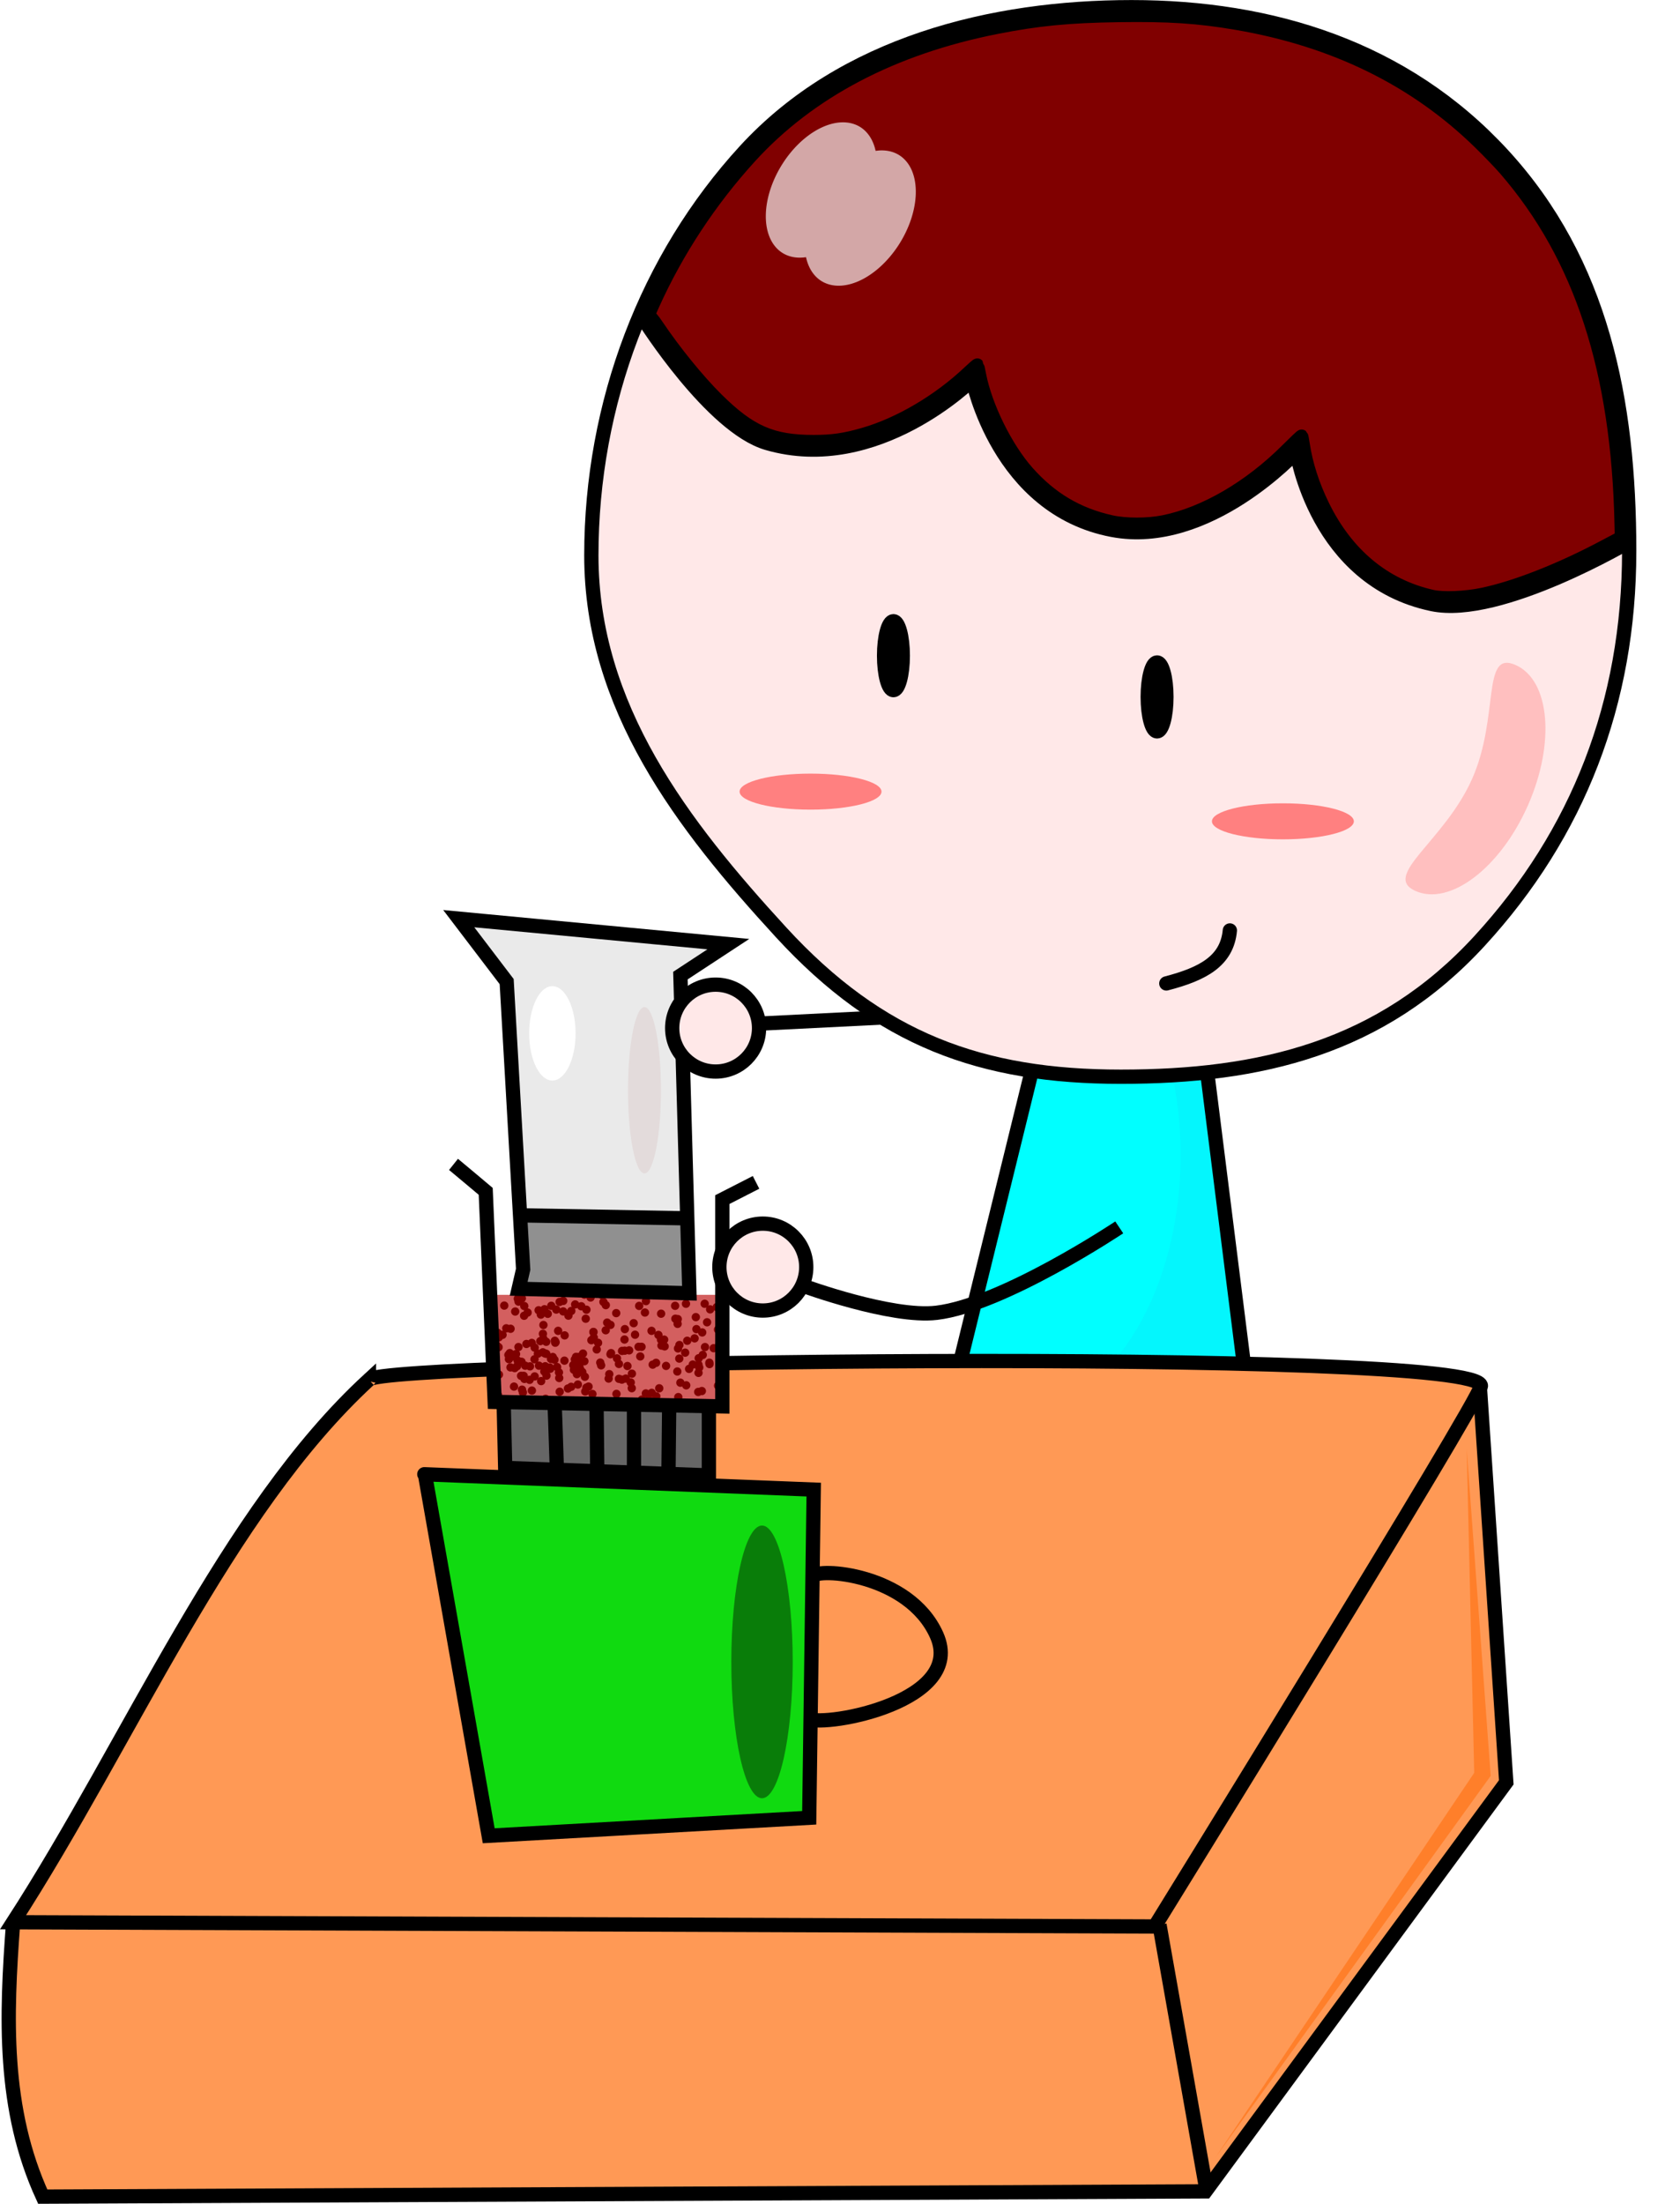 <?xml version="1.0" encoding="UTF-8"?>
<svg version="1.1" viewBox="0 0 1471.4 1929.2" xmlns="http://www.w3.org/2000/svg">
<defs>
<filter id="a" x="-.057" y="-.057" width="1.114" height="1.114" color-interpolation-filters="sRGB">
<feGaussianBlur stdDeviation="0.173"/>
</filter>
<clipPath id="i">
<rect x="382.27" y="1581.5" width="202.01" height="91.821" fill="#d35f5f"/>
</clipPath>
<filter id="d" x="-.066" y="-.026" width="1.133" height="1.052" color-interpolation-filters="sRGB">
<feGaussianBlur stdDeviation="6.679"/>
</filter>
<filter id="c" x="-.232" y="-.104" width="1.464" height="1.209" color-interpolation-filters="sRGB">
<feGaussianBlur stdDeviation="11.139"/>
</filter>
<filter id="b" x="-.646" y="-.128" width="2.291" height="1.256" color-interpolation-filters="sRGB">
<feGaussianBlur stdDeviation="7.763"/>
</filter>
<filter id="h" x="-.744" y="-.45" width="2.487" height="1.899" color-interpolation-filters="sRGB">
<feGaussianBlur stdDeviation="37.983"/>
</filter>
<filter id="g" x="-1.181" y="-.266" width="3.363" height="1.532" color-interpolation-filters="sRGB">
<feGaussianBlur stdDeviation="26.473"/>
</filter>
<filter id="f" x="-.668" y="-2.632" width="2.336" height="6.264" color-interpolation-filters="sRGB">
<feGaussianBlur stdDeviation="34.582"/>
</filter>
<filter id="e" x="-.668" y="-2.632" width="2.336" height="6.264" color-interpolation-filters="sRGB">
<feGaussianBlur stdDeviation="34.582"/>
</filter>
</defs>
<g transform="translate(-357.7 -526.74)">
<path d="m1261.2 1464-64.275 254.48 249.89 2.623-33.449-255.79z" fill="#0ff" fill-rule="evenodd"/>
<path d="m369.16 2210.3c-6.109 81.505-9.232 162.66 25.971 239.3l1018.4-4.638 263.42-358.03-23.348-349.2" fill="#f95" fill-rule="evenodd" stroke="#000" stroke-width="12.5"/>
<path d="m1383.9 1465.1a144.29 224.96 0 0 1 7.863 72.4 144.29 224.96 0 0 1-60.17 182.43l115.26 1.211-33.449-255.79-29.508-0.254z" fill="#4d4dd4" fill-rule="evenodd" filter="url(#c)" opacity=".225"/>
<path d="m680.81 1734.5c7.418-16.321 977.47-28.979 973.91 5.565-1.345 13.048-285.68 473.04-285.68 473.04l-999.88-3.71c103.22-159.63 186.26-359.61 311.65-474.9z" fill="#f95" fill-rule="evenodd" stroke="#000" stroke-width="12.5"/>
<path d="m1784.6 1009.2c0 132.84-44.76 247.25-131.04 341.18-86.278 93.931-192.16 118.88-314.18 118.88-122.01 0-211.21-32.364-297.48-126.3-86.278-93.931-166.28-197.21-166.28-330.05 1e-5 -132.84 48.47-260.24 134.75-354.17 86.278-93.931 216.41-125.71 338.43-125.71 122.02-1e-5 238.9 35.492 325.18 129.42s110.63 213.91 110.63 346.75z" fill="#ffe8e8" stroke="#000" stroke-linecap="round" stroke-linejoin="round" stroke-width="12.5"/>
<path d="m1612 1048.8c-41.953-9.419-74.911-36.848-95.799-79.729-8.737-17.935-14.48-35.826-17.111-53.294-0.573-3.805-1.195-7.071-1.383-7.259-0.188-0.188-5.91 5.221-12.716 12.019-32.857 32.819-72.446 55.833-108.42 63.023-13.859 2.77-33.231 2.736-45.815-0.081-29.477-6.599-52.692-20.397-73.135-43.471-18.777-21.193-36.638-57.358-41.989-85.023-0.888-4.591-1.752-8.513-1.919-8.716-0.168-0.202-3.361 2.535-7.096 6.083-26.362 25.042-61.171 45.577-92.49 54.564-16.592 4.761-27.287 6.316-43.598 6.336-36.68 0.045-55.952-8.379-85.008-37.157-16.504-16.346-37.081-41.659-52.471-64.545-3.707-5.512-5.937-8.022-6.825-7.681-0.726 0.278-1.319 0.348-1.319 0.155s2.135-5.085 4.745-10.869c21.052-46.667 50.107-90.787 85.025-129.11 51.876-56.936 124.85-95.294 215.39-113.21 36.36-7.196 63.246-9.821 107.23-10.47 43.933-0.648 69.687 1.039 103.32 6.77 85.791 14.618 156.72 49.449 213.21 104.7 7.839 7.667 17.879 18.13 22.31 23.251 66.092 76.379 98.561 175.91 101.4 310.83l0.237 11.275-15.768 8.355c-38.127 20.203-77.088 35.472-105.84 41.48-15.027 3.14-34.596 3.928-44.17 1.778z" fill="#800000" stroke="#000" stroke-linecap="round" stroke-linejoin="round" stroke-width="11.594"/>
<path d="m921.97 806.96s58.905 93.383 107.59 107.59c96.19 28.076 179.94-55.652 179.94-55.652s22.265 112.75 122.43 131.71c84.048 15.91 161.39-68.638 161.39-68.638s16.755 112.25 118.72 133.57c59.723 12.485 174.38-55.652 174.38-55.652" fill="none" stroke="#000" stroke-width="12.5"/>
<path d="m1373.2 2211.6 41.355 233.42" fill="none" stroke="#000" stroke-width="12.5"/>
<path d="m729.98 1817.9 55.749 315.8 280.71-15.741 3.935-287.27-341.05-13.445" fill="#10da10" fill-rule="evenodd" stroke="#000" stroke-linecap="round" stroke-width="12.5"/>
<path d="m1069.1 1906.8c4.053-8.106 84.53-2.915 108.87 51.158 26.082 57.935-95.917 80.697-112.81 73.457" fill="none" stroke="#000" stroke-width="12.5"/>
<path d="m1260.6 1467.3-61.652 250.54" fill="none" stroke="#000" stroke-width="12.5"/>
<path d="m1415.4 1468.6 31.482 250.54" fill="none" stroke="#000" stroke-width="12.5"/>
<path d="m1061.2 1652.3s77.321 28.315 116.74 23.611c58.464-6.976 160.03-74.769 160.03-74.769" fill="none" stroke="#000" stroke-width="12.5"/>
<path d="m1024.5 1422.7 104.94-5.247" fill="none" stroke="#000" stroke-width="12.5"/>
<rect x="790.26" y="1630.6" width="200.35" height="118.72" fill="#fff" fill-opacity=".665"/>
<g transform="translate(407.95 78.704)" clip-path="url(#i)">
<rect x="383.03" y="1581.4" width="202.01" height="91.821" fill="#d35f5f"/>
<circle cx="376.65" cy="1536.3" r="3.644" fill="#800000" filter="url(#a)"/>
<circle cx="355.65" cy="1594.9" r="3.644" fill="#800000" filter="url(#a)"/>
<circle cx="384.84" cy="1625.8" r="3.644" fill="#800000" filter="url(#a)"/>
<circle cx="385.92" cy="1669.3" r="3.644" fill="#800000" filter="url(#a)"/>
<circle cx="438.59" cy="1613" r="3.644" fill="#800000" filter="url(#a)"/>
<circle cx="422.99" cy="1622" r="3.644" fill="#800000" filter="url(#a)"/>
<circle cx="451.81" cy="1643" r="3.644" fill="#800000" filter="url(#a)"/>
<circle cx="431.25" cy="1645.1" r="3.644" fill="#800000" filter="url(#a)"/>
<circle cx="453.5" cy="1589.9" r="3.644" fill="#800000" filter="url(#a)"/>
<circle cx="425.64" cy="1619.9" r="3.644" fill="#800000" filter="url(#a)"/>
<circle cx="457.64" cy="1645.8" r="3.644" fill="#800000" filter="url(#a)"/>
<circle cx="408.94" cy="1591.3" r="3.644" fill="#800000" filter="url(#a)"/>
<circle cx="437.18" cy="1570.6" r="3.644" fill="#800000" filter="url(#a)"/>
<circle cx="450.11" cy="1595.6" r="3.644" fill="#800000" filter="url(#a)"/>
<circle cx="429.5" cy="1598.1" r="3.644" fill="#800000" filter="url(#a)"/>
<circle cx="443" cy="1596" r="3.644" fill="#800000" filter="url(#a)"/>
<circle cx="459.74" cy="1649" r="3.644" fill="#800000" filter="url(#a)"/>
<circle cx="449.98" cy="1662" r="3.644" fill="#800000" filter="url(#a)"/>
<circle cx="462" cy="1653.2" r="3.644" fill="#800000" filter="url(#a)"/>
<circle cx="410.82" cy="1624.5" r="3.644" fill="#800000" filter="url(#a)"/>
<circle cx="455.16" cy="1682.2" r="3.644" fill="#800000" filter="url(#a)"/>
<circle cx="436.35" cy="1622.9" r="3.644" fill="#800000" filter="url(#a)"/>
<circle cx="469.45" cy="1614.1" r="3.644" fill="#800000" filter="url(#a)"/>
<circle cx="481.52" cy="1605.8" r="3.644" fill="#800000" filter="url(#a)"/>
<circle cx="462.76" cy="1602.4" r="3.644" fill="#800000" filter="url(#a)"/>
<circle cx="473.58" cy="1623.5" r="3.644" fill="#800000" filter="url(#a)"/>
<circle cx="496.88" cy="1630.4" r="3.644" fill="#800000" filter="url(#a)"/>
<circle cx="496.71" cy="1620.6" r="3.644" fill="#800000" filter="url(#a)"/>
<circle cx="472.38" cy="1629.3" r="3.644" fill="#800000" filter="url(#a)"/>
<circle cx="484.43" cy="1633.5" r="3.644" fill="#800000" filter="url(#a)"/>
<circle cx="461.84" cy="1689.5" r="3.644" fill="#800000" filter="url(#a)"/>
<circle cx="395.5" cy="1637.8" r="3.644" fill="#800000" filter="url(#a)"/>
<circle cx="447.16" cy="1663.5" r="3.644" fill="#800000" filter="url(#a)"/>
<circle cx="386.85" cy="1616.8" r="3.644" fill="#800000" filter="url(#a)"/>
<circle cx="426.5" cy="1648.6" r="3.644" fill="#800000" filter="url(#a)"/>
<circle cx="432.58" cy="1591.1" r="3.644" fill="#800000" filter="url(#a)"/>
<circle cx="482.3" cy="1572.3" r="3.644" fill="#800000" filter="url(#a)"/>
<circle cx="466.99" cy="1583.8" r="3.644" fill="#800000" filter="url(#a)"/>
<circle cx="484.46" cy="1607.8" r="3.644" fill="#800000" filter="url(#a)"/>
<circle cx="511.63" cy="1627" r="3.644" fill="#800000" filter="url(#a)"/>
<circle cx="529.09" cy="1625.9" r="3.644" fill="#800000" filter="url(#a)"/>
<circle cx="514.6" cy="1597" r="3.644" fill="#800000" filter="url(#a)"/>
<circle cx="502.17" cy="1658.2" r="3.644" fill="#800000" filter="url(#a)"/>
<circle cx="561.27" cy="1666.5" r="3.644" fill="#800000" filter="url(#a)"/>
<circle cx="497.02" cy="1611.5" r="3.644" fill="#800000" filter="url(#a)"/>
<circle cx="475.47" cy="1640.8" r="3.644" fill="#800000" filter="url(#a)"/>
<circle cx="499.29" cy="1643.8" r="3.644" fill="#800000" filter="url(#a)"/>
<circle cx="450.09" cy="1679.1" r="3.644" fill="#800000" filter="url(#a)"/>
<circle cx="465.22" cy="1661.8" r="3.644" fill="#800000" filter="url(#a)"/>
<circle cx="406.12" cy="1652.4" r="3.644" fill="#800000" filter="url(#a)"/>
<circle cx="435.38" cy="1638.3" r="3.644" fill="#800000" filter="url(#a)"/>
<circle cx="510.51" cy="1635.4" r="3.644" fill="#800000" filter="url(#a)"/>
<circle cx="550.4" cy="1581.9" r="3.644" fill="#800000" filter="url(#a)"/>
<circle cx="531.43" cy="1620.7" r="3.644" fill="#800000" filter="url(#a)"/>
<circle cx="541.26" cy="1602.4" r="3.644" fill="#800000" filter="url(#a)"/>
<circle cx="521.4" cy="1642.6" r="3.644" fill="#800000" filter="url(#a)"/>
<circle cx="484.93" cy="1632.5" r="3.644" fill="#800000" filter="url(#a)"/>
<circle cx="439.53" cy="1654.3" r="3.644" fill="#800000" filter="url(#a)"/>
<circle cx="462.34" cy="1666.1" r="3.644" fill="#800000" filter="url(#a)"/>
<circle cx="457.44" cy="1641.8" r="3.644" fill="#800000" filter="url(#a)"/>
<circle cx="460.36" cy="1632.9" r="3.644" fill="#800000" filter="url(#a)"/>
<circle cx="461.59" cy="1639.6" r="3.644" fill="#800000" filter="url(#a)"/>
<circle cx="447.6" cy="1599.7" r="3.644" fill="#800000" filter="url(#a)"/>
<circle cx="478.26" cy="1587.7" r="3.644" fill="#800000" filter="url(#a)"/>
<circle cx="518.17" cy="1580.1" r="3.644" fill="#800000" filter="url(#a)"/>
<circle cx="562.16" cy="1645.1" r="3.644" fill="#800000" filter="url(#a)"/>
<circle cx="564.46" cy="1686.3" r="3.644" fill="#800000" filter="url(#a)"/>
<circle cx="503.08" cy="1663.2" r="3.644" fill="#800000" filter="url(#a)"/>
<circle cx="503.2" cy="1650.5" r="3.644" fill="#800000" filter="url(#a)"/>
<circle cx="559.71" cy="1611.5" r="3.644" fill="#800000" filter="url(#a)"/>
<circle cx="520.39" cy="1613" r="3.644" fill="#800000" filter="url(#a)"/>
<circle cx="596.26" cy="1617.6" r="3.644" fill="#800000" filter="url(#a)"/>
<circle cx="566.94" cy="1589.3" r="3.644" fill="#800000" filter="url(#a)"/>
<circle cx="597.13" cy="1655.4" r="3.644" fill="#800000" filter="url(#a)"/>
<circle cx="526.41" cy="1616.6" r="3.644" fill="#800000" filter="url(#a)"/>
<circle cx="533.54" cy="1686.3" r="3.644" fill="#800000" filter="url(#a)"/>
<circle cx="543.57" cy="1628.4" r="3.644" fill="#800000" filter="url(#a)"/>
<circle cx="606.89" cy="1615.9" r="3.644" fill="#800000" filter="url(#a)"/>
<circle cx="561.69" cy="1637" r="3.644" fill="#800000" filter="url(#a)"/>
<circle cx="571.04" cy="1640.9" r="3.644" fill="#800000" filter="url(#a)"/>
<circle cx="583.35" cy="1646.3" r="3.644" fill="#800000" filter="url(#a)"/>
<circle cx="543.24" cy="1606.9" r="3.644" fill="#800000" filter="url(#a)"/>
<circle cx="504.74" cy="1606.3" r="3.644" fill="#800000" filter="url(#a)"/>
<circle cx="557.17" cy="1567.3" r="3.644" fill="#800000" filter="url(#a)"/>
<circle cx="601.13" cy="1599.6" r="3.644" fill="#800000" filter="url(#a)"/>
<circle cx="601.5" cy="1603.1" r="3.644" fill="#800000" filter="url(#a)"/>
<circle cx="550.22" cy="1680.3" r="3.644" fill="#800000" filter="url(#a)"/>
<circle cx="494.42" cy="1655.7" r="3.644" fill="#800000" filter="url(#a)"/>
<circle cx="511.94" cy="1673.2" r="3.644" fill="#800000" filter="url(#a)"/>
<circle cx="505.95" cy="1616.4" r="3.644" fill="#800000" filter="url(#a)"/>
<circle cx="527.13" cy="1663.3" r="3.644" fill="#800000" filter="url(#a)"/>
<circle cx="561.49" cy="1642.6" r="3.644" fill="#800000" filter="url(#a)"/>
<circle cx="528.67" cy="1620.8" r="3.644" fill="#800000" filter="url(#a)"/>
<circle cx="549.85" cy="1632.1" r="3.644" fill="#800000" filter="url(#a)"/>
<circle cx="490.29" cy="1675.1" r="3.644" fill="#800000" filter="url(#a)"/>
<circle cx="497.84" cy="1654.8" r="3.644" fill="#800000" filter="url(#a)"/>
<circle cx="432.88" cy="1680.5" r="3.644" fill="#800000" filter="url(#a)"/>
<circle cx="439.95" cy="1666.3" r="3.644" fill="#800000" filter="url(#a)"/>
<circle cx="454.28" cy="1635.8" r="3.644" fill="#800000" filter="url(#a)"/>
<circle cx="428.21" cy="1633.1" r="3.644" fill="#800000" filter="url(#a)"/>
<circle cx="509.01" cy="1627" r="3.644" fill="#800000" filter="url(#a)"/>
<circle cx="491.83" cy="1642" r="3.644" fill="#800000" filter="url(#a)"/>
<circle cx="456.89" cy="1692.6" r="3.644" fill="#800000" filter="url(#a)"/>
<circle cx="385.76" cy="1701.9" r="3.644" fill="#800000" filter="url(#a)"/>
<circle cx="425.25" cy="1615.6" r="3.644" fill="#800000" filter="url(#a)"/>
<circle cx="425.34" cy="1673.7" r="3.644" fill="#800000" filter="url(#a)"/>
<circle cx="396.92" cy="1611.2" r="3.644" fill="#800000" filter="url(#a)"/>
<circle cx="378.66" cy="1600.8" r="3.644" fill="#800000" filter="url(#a)"/>
<circle cx="409.08" cy="1655.1" r="3.644" fill="#800000" filter="url(#a)"/>
<circle cx="378.29" cy="1649.4" r="3.644" fill="#800000" filter="url(#a)"/>
<circle cx="415.94" cy="1678.1" r="3.644" fill="#800000" filter="url(#a)"/>
<circle cx="377.53" cy="1628.4" r="3.644" fill="#800000" filter="url(#a)"/>
<circle cx="432.32" cy="1637.6" r="3.644" fill="#800000" filter="url(#a)"/>
<circle cx="402.57" cy="1644" r="3.644" fill="#800000" filter="url(#a)"/>
<circle cx="385.55" cy="1614.7" r="3.644" fill="#800000" filter="url(#a)"/>
<circle cx="406.8" cy="1584.6" r="3.644" fill="#800000" filter="url(#a)"/>
<circle cx="401.73" cy="1633.3" r="3.644" fill="#800000" filter="url(#a)"/>
<circle cx="427.09" cy="1632.8" r="3.644" fill="#800000" filter="url(#a)"/>
<circle cx="366.43" cy="1651.5" r="3.644" fill="#800000" filter="url(#a)"/>
<circle cx="406.96" cy="1664.5" r="3.644" fill="#800000" filter="url(#a)"/>
<circle cx="386.44" cy="1627.3" r="3.644" fill="#800000" filter="url(#a)"/>
<circle cx="406.53" cy="1640.1" r="3.644" fill="#800000" filter="url(#a)"/>
<circle cx="418.06" cy="1627.7" r="3.644" fill="#800000" filter="url(#a)"/>
<circle cx="389.89" cy="1616.5" r="3.644" fill="#800000" filter="url(#a)"/>
<circle cx="365.82" cy="1648" r="3.644" fill="#800000" filter="url(#a)"/>
<circle cx="399.93" cy="1661.8" r="3.644" fill="#800000" filter="url(#a)"/>
<circle cx="396.6" cy="1691.3" r="3.644" fill="#800000" filter="url(#a)"/>
<circle cx="366.4" cy="1673.5" r="3.644" fill="#800000" filter="url(#a)"/>
<circle cx="400.55" cy="1645.6" r="3.644" fill="#800000" filter="url(#a)"/>
<circle cx="423.72" cy="1657" r="3.644" fill="#800000" filter="url(#a)"/>
<circle cx="421.82" cy="1643.5" r="3.644" fill="#800000" filter="url(#a)"/>
<circle cx="407.7" cy="1666.9" r="3.644" fill="#800000" filter="url(#a)"/>
<circle cx="453.87" cy="1674.7" r="3.644" fill="#800000" filter="url(#a)"/>
<circle cx="402.74" cy="1680.6" r="3.644" fill="#800000" filter="url(#a)"/>
<circle cx="427.3" cy="1644" r="3.644" fill="#800000" filter="url(#a)"/>
<circle cx="444.1" cy="1639.1" r="3.644" fill="#800000" filter="url(#a)"/>
<circle cx="386.74" cy="1651.3" r="3.644" fill="#800000" filter="url(#a)"/>
<circle cx="371.15" cy="1677.7" r="3.644" fill="#800000" filter="url(#a)"/>
<circle cx="409.75" cy="1643.5" r="3.644" fill="#800000" filter="url(#a)"/>
<circle cx="428.15" cy="1622.6" r="3.644" fill="#800000" filter="url(#a)"/>
<circle cx="439.87" cy="1587.7" r="3.644" fill="#800000" filter="url(#a)"/>
<circle cx="417.91" cy="1637.9" r="3.644" fill="#800000" filter="url(#a)"/>
<circle cx="415.5" cy="1623.6" r="3.644" fill="#800000" filter="url(#a)"/>
<circle cx="403.08" cy="1639" r="3.644" fill="#800000" filter="url(#a)"/>
<circle cx="401.49" cy="1563" r="3.644" fill="#800000" filter="url(#a)"/>
<circle cx="489.46" cy="1597.5" r="3.644" fill="#800000" filter="url(#a)"/>
<circle cx="458.87" cy="1591.5" r="3.644" fill="#800000" filter="url(#a)"/>
<circle cx="405.21" cy="1640.3" r="3.644" fill="#800000" filter="url(#a)"/>
<circle cx="420.85" cy="1633" r="3.644" fill="#800000" filter="url(#a)"/>
<circle cx="373.31" cy="1626" r="3.644" fill="#800000" filter="url(#a)"/>
<circle cx="403.9" cy="1587.4" r="3.644" fill="#800000" filter="url(#a)"/>
<circle cx="431.65" cy="1646.2" r="3.644" fill="#800000" filter="url(#a)"/>
<circle cx="437.67" cy="1644.7" r="3.644" fill="#800000" filter="url(#a)"/>
<circle cx="476.24" cy="1643.2" r="3.644" fill="#800000" filter="url(#a)"/>
<circle cx="456.18" cy="1635.9" r="3.644" fill="#800000" filter="url(#a)"/>
<circle cx="398.72" cy="1635.4" r="3.644" fill="#800000" filter="url(#a)"/>
<circle cx="436.94" cy="1594.4" r="3.644" fill="#800000" filter="url(#a)"/>
<circle cx="480.34" cy="1590.5" r="3.644" fill="#800000" filter="url(#a)"/>
<circle cx="476.79" cy="1569.1" r="3.644" fill="#800000" filter="url(#a)"/>
<circle cx="533.12" cy="1643.7" r="3.644" fill="#800000" filter="url(#a)"/>
<circle cx="528.76" cy="1598" r="3.644" fill="#800000" filter="url(#a)"/>
<circle cx="520.56" cy="1667.3" r="3.644" fill="#800000" filter="url(#a)"/>
<circle cx="515.4" cy="1667.8" r="3.644" fill="#800000" filter="url(#a)"/>
<circle cx="524.55" cy="1670.3" r="3.644" fill="#800000" filter="url(#a)"/>
<circle cx="550.55" cy="1589.3" r="3.644" fill="#800000" filter="url(#a)"/>
<circle cx="545.65" cy="1658.4" r="3.644" fill="#800000" filter="url(#a)"/>
<circle cx="589.5" cy="1638.8" r="3.644" fill="#800000" filter="url(#a)"/>
<circle cx="617.31" cy="1631" r="3.644" fill="#800000" filter="url(#a)"/>
<circle cx="571.17" cy="1642.1" r="3.644" fill="#800000" filter="url(#a)"/>
<circle cx="589.58" cy="1605.3" r="3.644" fill="#800000" filter="url(#a)"/>
<circle cx="558.11" cy="1619.6" r="3.644" fill="#800000" filter="url(#a)"/>
<circle cx="550.77" cy="1660.7" r="3.644" fill="#800000" filter="url(#a)"/>
<circle cx="542.97" cy="1648.6" r="3.644" fill="#800000" filter="url(#a)"/>
<circle cx="574.82" cy="1628.2" r="3.644" fill="#800000" filter="url(#a)"/>
<circle cx="568.77" cy="1686.7" r="3.644" fill="#800000" filter="url(#a)"/>
<circle cx="567.22" cy="1627.2" r="3.644" fill="#800000" filter="url(#a)"/>
<circle cx="553.29" cy="1646.3" r="3.644" fill="#800000" filter="url(#a)"/>
<circle cx="571.71" cy="1594.2" r="3.644" fill="#800000" filter="url(#a)"/>
<circle cx="583.86" cy="1645" r="3.644" fill="#800000" filter="url(#a)"/>
<circle cx="586.15" cy="1637.8" r="3.644" fill="#800000" filter="url(#a)"/>
<circle cx="591.27" cy="1642.8" r="3.644" fill="#800000" filter="url(#a)"/>
<circle cx="569.03" cy="1605.5" r="3.644" fill="#800000" filter="url(#a)"/>
<circle cx="608.28" cy="1571.8" r="3.644" fill="#800000" filter="url(#a)"/>
<circle cx="578.66" cy="1661" r="3.644" fill="#800000" filter="url(#a)"/>
<circle cx="579.91" cy="1624.6" r="3.644" fill="#800000" filter="url(#a)"/>
<circle cx="581.04" cy="1703" r="3.644" fill="#800000" filter="url(#a)"/>
<circle cx="544.69" cy="1637.3" r="3.644" fill="#800000" filter="url(#a)"/>
<circle cx="561.53" cy="1649.8" r="3.644" fill="#800000" filter="url(#a)"/>
<circle cx="589.37" cy="1625.4" r="3.644" fill="#800000" filter="url(#a)"/>
<circle cx="588.82" cy="1691.9" r="3.644" fill="#800000" filter="url(#a)"/>
<circle cx="564.78" cy="1614.4" r="3.644" fill="#800000" filter="url(#a)"/>
<circle cx="596.13" cy="1661" r="3.644" fill="#800000" filter="url(#a)"/>
<circle cx="538.24" cy="1675.9" r="3.644" fill="#800000" filter="url(#a)"/>
<circle cx="532.27" cy="1685.2" r="3.644" fill="#800000" filter="url(#a)"/>
<circle cx="553.68" cy="1689.9" r="3.644" fill="#800000" filter="url(#a)"/>
<circle cx="524.37" cy="1641" r="3.644" fill="#800000" filter="url(#a)"/>
<circle cx="482.82" cy="1654.8" r="3.644" fill="#800000" filter="url(#a)"/>
<circle cx="486.25" cy="1690.5" r="3.644" fill="#800000" filter="url(#a)"/>
<circle cx="490.14" cy="1637.1" r="3.644" fill="#800000" filter="url(#a)"/>
<circle cx="483.37" cy="1650.9" r="3.644" fill="#800000" filter="url(#a)"/>
<circle cx="491.83" cy="1655" r="3.644" fill="#800000" filter="url(#a)"/>
<circle cx="453.23" cy="1638" r="3.644" fill="#800000" filter="url(#a)"/>
<circle cx="494.55" cy="1630.6" r="3.644" fill="#800000" filter="url(#a)"/>
<circle cx="528.1" cy="1695.5" r="3.644" fill="#800000" filter="url(#a)"/>
<circle cx="489.68" cy="1668.2" r="3.644" fill="#800000" filter="url(#a)"/>
<circle cx="518.9" cy="1685.8" r="3.644" fill="#800000" filter="url(#a)"/>
<circle cx="467.52" cy="1682.1" r="3.644" fill="#800000" filter="url(#a)"/>
<circle cx="473.09" cy="1677.2" r="3.644" fill="#800000" filter="url(#a)"/>
<circle cx="437.07" cy="1679.4" r="3.644" fill="#800000" filter="url(#a)"/>
<circle cx="396.24" cy="1632.5" r="3.644" fill="#800000" filter="url(#a)"/>
<circle cx="395.03" cy="1634.1" r="3.644" fill="#800000" filter="url(#a)"/>
<circle cx="375.99" cy="1669.5" r="3.644" fill="#800000" filter="url(#a)"/>
<circle cx="427.62" cy="1672.5" r="3.644" fill="#800000" filter="url(#a)"/>
<circle cx="403.84" cy="1627.2" r="3.644" fill="#800000" filter="url(#a)"/>
<circle cx="413.94" cy="1644.1" r="3.644" fill="#800000" filter="url(#a)"/>
<circle cx="403.28" cy="1584.9" r="3.644" fill="#800000" filter="url(#a)"/>
<circle cx="426.65" cy="1594.1" r="3.644" fill="#800000" filter="url(#a)"/>
<circle cx="391.09" cy="1561.2" r="3.644" fill="#800000" filter="url(#a)"/>
<circle cx="445.32" cy="1572.6" r="3.644" fill="#800000" filter="url(#a)"/>
<circle cx="500.79" cy="1630.1" r="3.644" fill="#800000" filter="url(#a)"/>
<circle cx="541.03" cy="1591.1" r="3.644" fill="#800000" filter="url(#a)"/>
<circle cx="476.97" cy="1581.6" r="3.644" fill="#800000" filter="url(#a)"/>
<circle cx="391.4" cy="1590.9" r="3.644" fill="#800000" filter="url(#a)"/>
<circle cx="421.48" cy="1595" r="3.644" fill="#800000" filter="url(#a)"/>
<circle cx="423.44" cy="1598.8" r="3.644" fill="#800000" filter="url(#a)"/>
<circle cx="418.03" cy="1652.9" r="3.644" fill="#800000" filter="url(#a)"/>
<circle cx="396.84" cy="1645" r="3.644" fill="#800000" filter="url(#a)"/>
<circle cx="425.69" cy="1607.9" r="3.644" fill="#800000" filter="url(#a)"/>
<circle cx="433.87" cy="1635.9" r="3.644" fill="#800000" filter="url(#a)"/>
<circle cx="444.29" cy="1617" r="3.644" fill="#800000" filter="url(#a)"/>
<circle cx="461.58" cy="1581.3" r="3.644" fill="#800000" filter="url(#a)"/>
<circle cx="408.78" cy="1599.8" r="3.644" fill="#800000" filter="url(#a)"/>
<circle cx="435.69" cy="1621.7" r="3.644" fill="#800000" filter="url(#a)"/>
<circle cx="402.75" cy="1568.7" r="3.644" fill="#800000" filter="url(#a)"/>
<circle cx="411.86" cy="1597" r="3.644" fill="#800000" filter="url(#a)"/>
<circle cx="408.41" cy="1652.4" r="3.644" fill="#800000" filter="url(#a)"/>
<circle cx="463.37" cy="1594.5" r="3.644" fill="#800000" filter="url(#a)"/>
<circle cx="452.38" cy="1647.1" r="3.644" fill="#800000" filter="url(#a)"/>
<circle cx="425.21" cy="1631.8" r="3.644" fill="#800000" filter="url(#a)"/>
<circle cx="436.06" cy="1623.4" r="3.644" fill="#800000" filter="url(#a)"/>
<circle cx="469.52" cy="1614" r="3.644" fill="#800000" filter="url(#a)"/>
<circle cx="377.68" cy="1625.1" r="3.644" fill="#800000" filter="url(#a)"/>
<circle cx="393.17" cy="1610.8" r="3.644" fill="#800000" filter="url(#a)"/>
<circle cx="386.6" cy="1618.7" r="3.644" fill="#800000" filter="url(#a)"/>
<circle cx="400.99" cy="1596.1" r="3.644" fill="#800000" filter="url(#a)"/>
<circle cx="455.86" cy="1660" r="3.644" fill="#800000" filter="url(#a)"/>
<circle cx="467.7" cy="1621.2" r="3.644" fill="#800000" filter="url(#a)"/>
<circle cx="546.87" cy="1570.5" r="3.644" fill="#800000" filter="url(#a)"/>
<circle cx="549.79" cy="1576.6" r="3.644" fill="#800000" filter="url(#a)"/>
<circle cx="596.06" cy="1591.5" r="3.644" fill="#800000" filter="url(#a)"/>
<circle cx="544.81" cy="1625.4" r="3.644" fill="#800000" filter="url(#a)"/>
<circle cx="586.46" cy="1589.3" r="3.644" fill="#800000" filter="url(#a)"/>
<circle cx="551.64" cy="1621.7" r="3.644" fill="#800000" filter="url(#a)"/>
<circle cx="578.61" cy="1611.9" r="3.644" fill="#800000" filter="url(#a)"/>
<circle cx="488.22" cy="1678.7" r="3.644" fill="#800000" filter="url(#a)"/>
<circle cx="448.64" cy="1676.5" r="3.644" fill="#800000" filter="url(#a)"/>
<circle cx="480.27" cy="1612.5" r="3.644" fill="#800000" filter="url(#a)"/>
<circle cx="443.04" cy="1586.8" r="3.644" fill="#800000" filter="url(#a)"/>
<circle cx="559.19" cy="1601" r="3.644" fill="#800000" filter="url(#a)"/>
<circle cx="543.83" cy="1671" r="3.644" fill="#800000" filter="url(#a)"/>
<circle cx="463.34" cy="1662.7" r="3.644" fill="#800000" filter="url(#a)"/>
<circle cx="468.63" cy="1668.3" r="3.644" fill="#800000" filter="url(#a)"/>
<circle cx="509.36" cy="1572.7" r="3.644" fill="#800000" filter="url(#a)"/>
<circle cx="515.43" cy="1573" r="3.644" fill="#800000" filter="url(#a)"/>
<circle cx="509.55" cy="1591.2" r="3.644" fill="#800000" filter="url(#a)"/>
<circle cx="526.72" cy="1576.9" r="3.644" fill="#800000" filter="url(#a)"/>
<circle cx="577.56" cy="1592.2" r="3.644" fill="#800000" filter="url(#a)"/>
<circle cx="556.51" cy="1642.5" r="3.644" fill="#800000" filter="url(#a)"/>
<circle cx="592" cy="1661.3" r="3.644" fill="#800000" filter="url(#a)"/>
<circle cx="589.74" cy="1665.3" r="3.644" fill="#800000" filter="url(#a)"/>
<circle cx="565.24" cy="1634.1" r="3.644" fill="#800000" filter="url(#a)"/>
<circle cx="518.24" cy="1673.5" r="3.644" fill="#800000" filter="url(#a)"/>
<circle cx="520.06" cy="1684.7" r="3.644" fill="#800000" filter="url(#a)"/>
<circle cx="526.36" cy="1692.2" r="3.644" fill="#800000" filter="url(#a)"/>
<circle cx="439.3" cy="1649.4" r="3.644" fill="#800000" filter="url(#a)"/>
<circle cx="415.6" cy="1665.3" r="3.644" fill="#800000" filter="url(#a)"/>
<circle cx="413.6" cy="1655.9" r="3.644" fill="#800000" filter="url(#a)"/>
<circle cx="416.49" cy="1692.1" r="3.644" fill="#800000" filter="url(#a)"/>
<circle cx="379.25" cy="1692.3" r="3.644" fill="#800000" filter="url(#a)"/>
<circle cx="367.48" cy="1626.8" r="3.644" fill="#800000" filter="url(#a)"/>
<circle cx="428.41" cy="1652.2" r="3.644" fill="#800000" filter="url(#a)"/>
<circle cx="469.81" cy="1618.9" r="3.644" fill="#800000" filter="url(#a)"/>
<circle cx="455.02" cy="1650.9" r="3.644" fill="#800000" filter="url(#a)"/>
<circle cx="531.87" cy="1626.6" r="3.644" fill="#800000" filter="url(#a)"/>
<circle cx="515.5" cy="1587" r="3.644" fill="#800000" filter="url(#a)"/>
<circle cx="543.35" cy="1602.7" r="3.644" fill="#800000" filter="url(#a)"/>
<circle cx="564.45" cy="1665.7" r="3.644" fill="#800000" filter="url(#a)"/>
<circle cx="602.86" cy="1630.5" r="3.644" fill="#800000" filter="url(#a)"/>
</g>
<path d="m816.55 1592.6 141.01 5.247 0.656 60.34-143.63-2.623 1.312-18.364 3.279-43.943" fill="#333" fill-rule="evenodd" stroke="#000" stroke-width="1px"/>
<rect x="801.39" y="1756.8" width="174.38" height="57.507" fill="#666"/>
<path d="m754.9 1546c3.279 2.623 28.202 23.611 28.202 23.611l7.87 184.3 199.38 3.935v-181.02l29.514-15.085" fill="none" stroke="#000" stroke-width="12.5"/>
<path d="m843.45 1756.6 0.483 11.848 1.484 44.557" fill="none" stroke="#000" stroke-width="12.5"/>
<path d="m880.17 1757.2 0.656 58.372" fill="none" stroke="#000" stroke-width="12.5"/>
<path d="m912.97 1756.6v60.996" fill="none" stroke="#000" stroke-width="12.5"/>
<path d="m943.79 1758.5-0.656 60.996" fill="none" stroke="#000" stroke-width="12.5"/>
<ellipse cx="1140.2" cy="1100.7" rx="8.198" ry="30.17" stroke="#000" stroke-linecap="round" stroke-linejoin="round" stroke-width="12.5"/>
<ellipse cx="1371.1" cy="1136.8" rx="8.198" ry="30.17" stroke="#000" stroke-linecap="round" stroke-linejoin="round" stroke-width="12.5"/>
<path d="m1379.2 1387.6c31.936-8.296 53.16-19.554 55.652-46.377" fill="none" stroke="#000" stroke-linecap="round" stroke-width="12.5"/>
<path d="m1258.7 1464.6 155.83 0.927 27.826 254.14-241.16-5.565 58.435-245.8 0.927 0.927z" fill="none" stroke="#000" stroke-width="1px"/>
<circle cx="1025.8" cy="1635.9" r="38.04" fill="#ffe8e8" stroke="#000" stroke-linecap="round" stroke-linejoin="round" stroke-width="12.5"/>
<path d="m798.85 1755.3 1.312 56.405 178.4 6.559v-59.028" fill="none" stroke="#000" stroke-width="12.5"/>
<path d="m818.52 1591.9-9.182 62.963" fill="none" stroke="#000" stroke-width="1px"/>
<path d="m759.49 1330.9 236.11 22.3-41.976 27.546 7.87 278.09-149.54-3.935 3.935-17.052-14.429-251.85z" fill="#dbdbdb" fill-opacity=".559" fill-rule="evenodd" stroke="#000" stroke-width="12.5"/>
<circle cx="984.46" cy="1426.7" r="38.04" fill="#ffe8e8" stroke="#000" stroke-linecap="round" stroke-linejoin="round" stroke-width="12.5"/>
<path d="m813.28 1590.6 146.91 2.623" fill="none" stroke="#000" stroke-width="12.5"/>
<path d="m1642.3 1795.3 20.988 285.96-241.36 334.49 226.93-337.12z" fill="#ff7f2a" fill-rule="evenodd" filter="url(#d)"/>
<ellipse cx="922.15" cy="1481.1" rx="14.429" ry="72.801" fill="#e3dbdb" filter="url(#b)"/>
<ellipse cx="841.48" cy="1431.3" rx="20.332" ry="41.32" fill="#fff"/>
<path d="m1098.1 633.89a41.058 64.782 31.5 0 0-54.336 35.124 41.058 64.782 31.5 0 0-2.126 78.214 41.058 64.782 31.5 0 0 21.988 4.632 41.058 64.782 31.5 0 0 11.994 19.884 41.058 64.782 31.5 0 0 68.835-30.084 41.058 64.782 31.5 0 0 2.126-78.214 41.058 64.782 31.5 0 0-21.988-4.632 41.058 64.782 31.5 0 0-11.997-19.886 41.058 64.782 31.5 0 0-14.496-5.038z" fill="#fff" fill-opacity=".654"/>
<path transform="matrix(.914 .405 -.405 .914 0 0)" d="m2050.1 439.43c0 59.767-26.721 108.22-59.684 108.22-32.962-1e-5 5.579-50.115 5.579-109.88 0-59.767-38.542-106.55-5.579-106.55 32.962 1e-5 59.684 48.451 59.684 108.22z" fill="#faa" fill-opacity=".654" filter="url(#h)"/>
<ellipse cx="1025.1" cy="1981.5" rx="26.891" ry="119.37" fill="#097d09" filter="url(#g)"/>
<ellipse cx="1481.3" cy="1245.7" rx="62.145" ry="15.768" fill="#ff8080" filter="url(#f)"/>
<ellipse cx="1067.6" cy="1219.7" rx="62.145" ry="15.768" fill="#ff8080" filter="url(#e)"/>
</g>
</svg>
